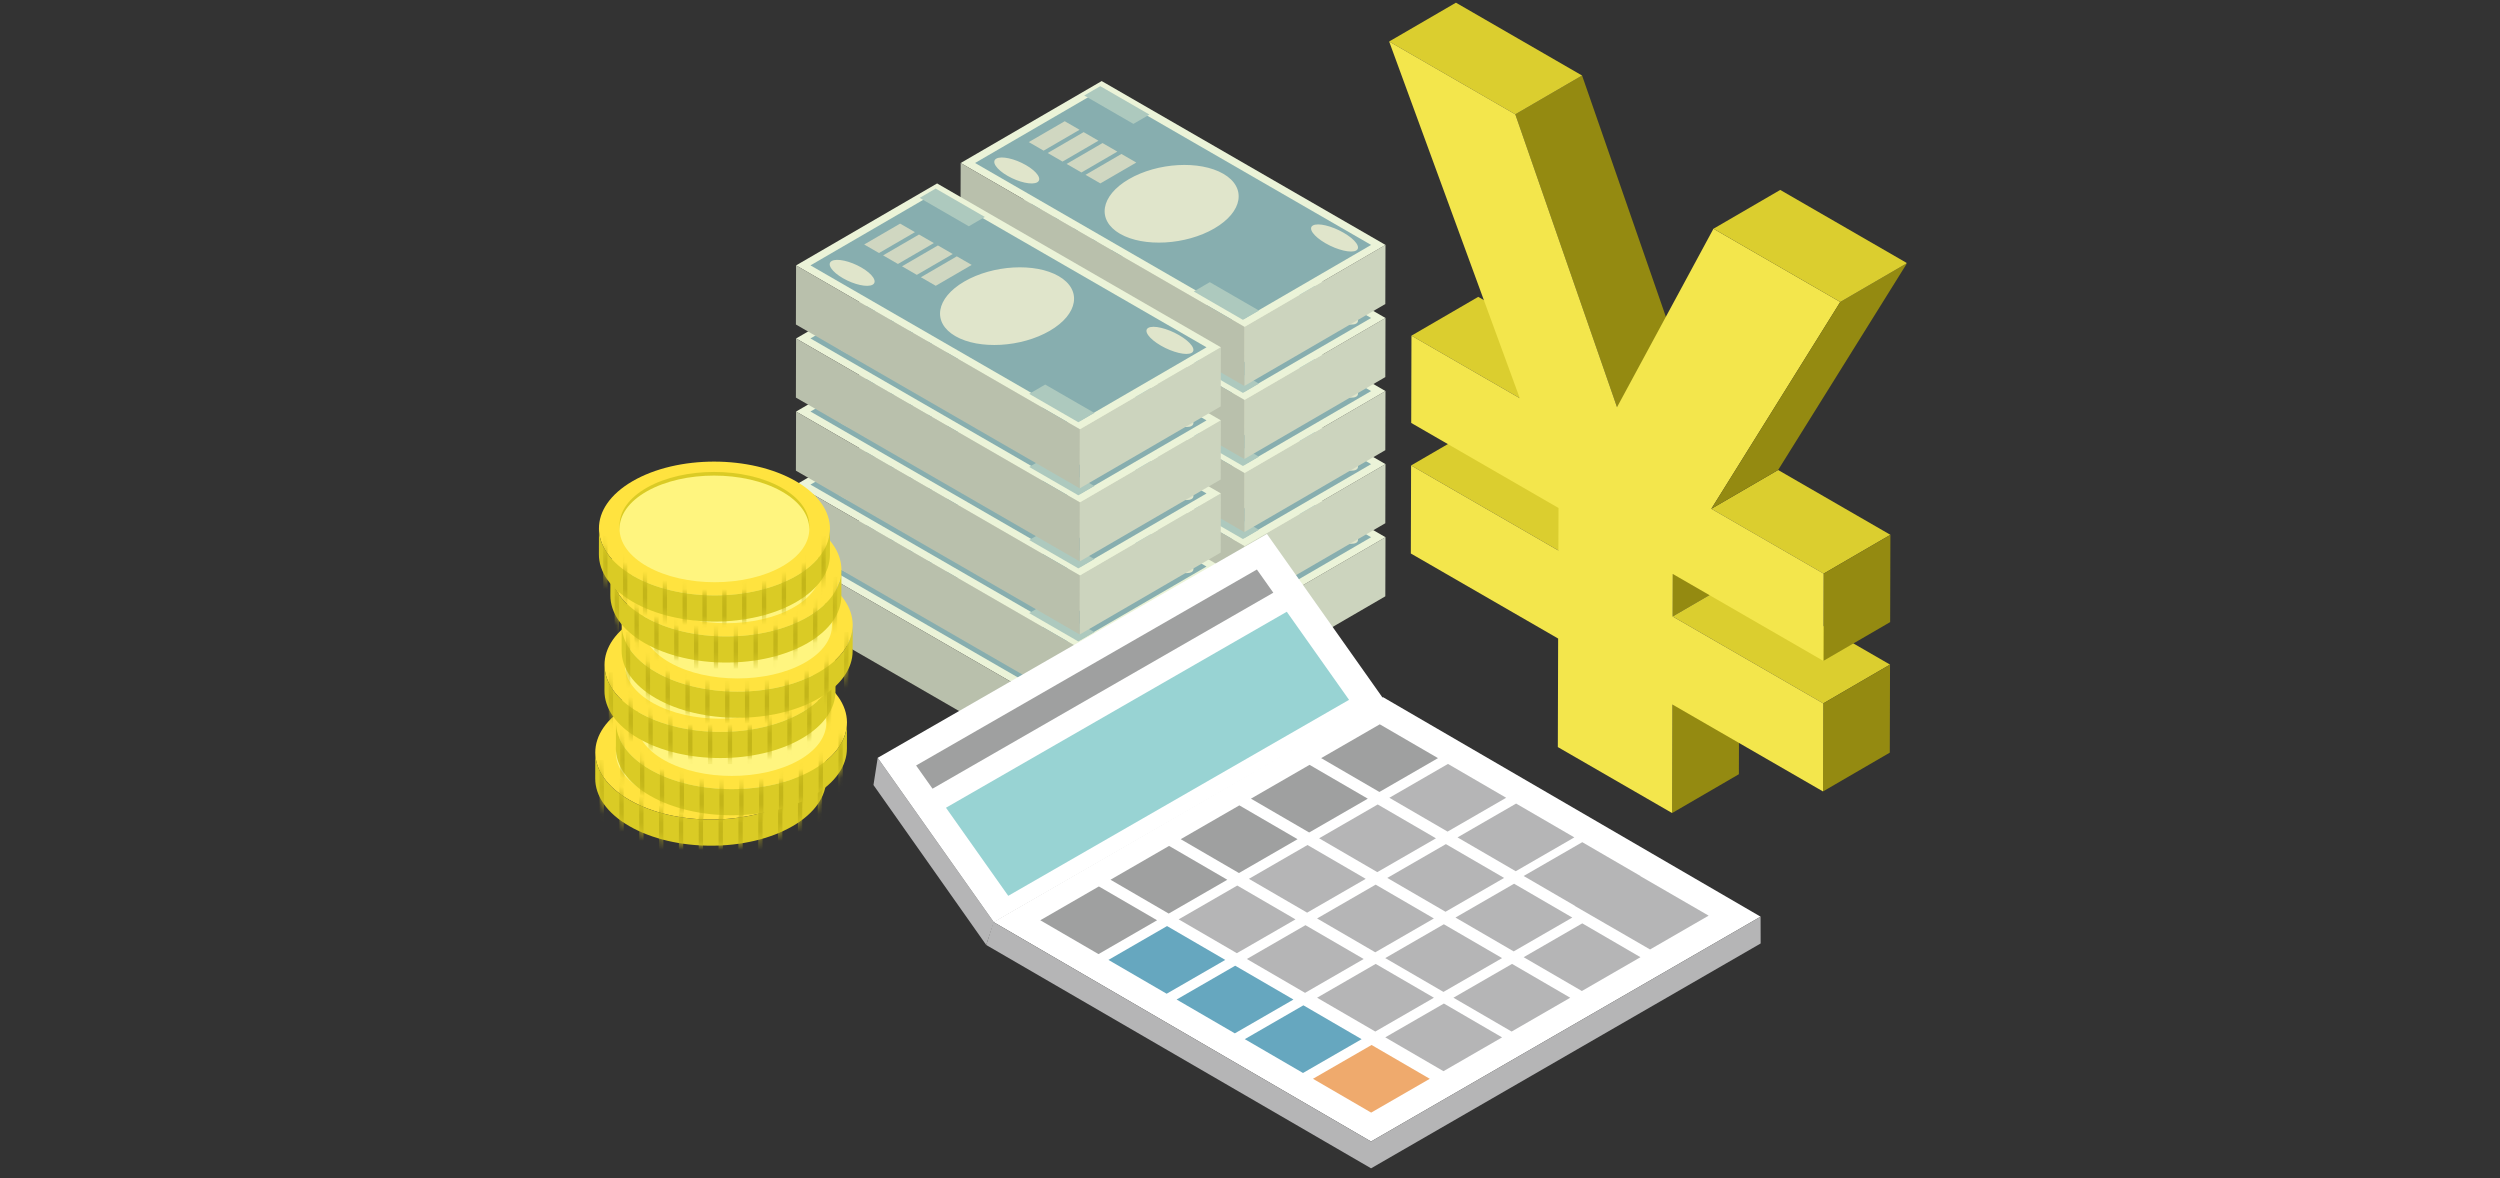 <svg width="278" height="131" viewBox="0 0 278 131" fill="none" xmlns="http://www.w3.org/2000/svg"><rect x="0" y="0" width="278" height="131" fill="#333333" stroke="none"/><g clip-path="url(#clip0_20_4)"><path d="M138.384 68.85l-.018 6.574 15.681-9.113.019-6.574-15.682 9.113z" fill="#CCD4BE"/><path d="M154.066 59.737l-31.559-18.22-15.682 9.113 31.559 18.22 15.682-9.113z" fill="#EBF3D8"/><path d="M152.467 59.74l-29.958-17.297-14.083 8.185 29.957 17.297 14.084-8.185z" fill="#87AEAF"/><path d="M138.384 68.85l-31.558-18.22-.018 6.574 31.558 18.22.018-6.573z" fill="#B9C0AC"/><path d="M120.045 46.934l-1.648-.95-3.995 2.32 1.648.953 3.995-2.323zm.454.262l-3.996 2.322 1.651.953 3.995-2.321-1.65-.954zm2.103 1.215l-3.996 2.321 1.648.952 3.995-2.322-1.647-.95z" fill="#D0D7C1"/><path d="M115.341 52.774c.566-.328.004-1.184-1.253-1.908-1.259-.727-2.736-1.05-3.302-.721-.568.33-.005 1.185 1.253 1.912 1.257.725 2.734 1.047 3.302.718v-.001zm19.695 5.13c3.172-1.843 3.618-4.563.995-6.077-2.624-1.514-7.321-1.248-10.492.594-3.172 1.844-3.616 4.565-.993 6.08 2.624 1.514 7.318 1.247 10.49-.597zm15.773 2.454c.557-.323-.07-1.209-1.402-1.977-1.328-.767-2.858-1.128-3.415-.804-.555.322.074 1.207 1.402 1.973 1.33.769 2.86 1.13 3.415.807v.001z" fill="#E0E5CB"/><path d="M124.703 49.623l-3.995 2.322 1.65.952 3.995-2.32-1.65-.954z" fill="#D0D7C1"/><path d="M134.807 59.922c-.636 0-5.6 1.245-5.862 1.31l5.165 2.981 2.669 1.543.429-.225c.902-.658 3.15-2.36 2.848-2.763-.381-.501-1.549-1.193-1.493-1.227.041-.023.278-.331.411-.507 1.415.258 3.207-.026 4.538-.8 1.767-1.027 2.044-2.526.614-3.351-1.426-.823-4.014-.659-5.781.369-1.647.957-1.997 2.323-.886 3.171l-.386.123c-.081-.03-1.634-.625-2.265-.625l-.001.001z" fill="#E0E5CB"/><path d="M127.616 45.362l.203-.118-5.469-3.157-1.783 1.037.225.129 5.244 3.027 1.58-.918zm12.382 21.672l-.227-.13-2.549-1.471-2.691-1.554-.407.236-1.125.654-.25.146 5.466 3.156 1.783-1.037z" fill="#ADC9BE"/><path d="M138.384 60.723l-.018 6.574 15.681-9.113.019-6.574-15.682 9.113z" fill="#CCD4BE"/><path d="M154.066 51.61l-31.559-18.22-15.682 9.114 31.559 18.22 15.682-9.113z" fill="#EBF3D8"/><path d="M152.467 51.613l-29.958-17.297-14.083 8.185 29.957 17.297 14.084-8.185z" fill="#87AEAF"/><path d="M138.384 60.724l-31.558-18.22-.018 6.574 31.558 18.22.018-6.574z" fill="#B9C0AC"/><path d="M120.045 38.809l-1.648-.952-3.995 2.322 1.648.952 3.995-2.322zm.454.261l-3.996 2.322 1.651.953 3.995-2.322-1.65-.954zm2.103 1.214l-3.996 2.322 1.648.951 3.995-2.322-1.647-.95z" fill="#D0D7C1"/><path d="M115.341 44.647c.566-.328.004-1.183-1.253-1.908-1.259-.727-2.736-1.05-3.302-.72-.568.33-.005 1.184 1.253 1.91 1.257.726 2.734 1.048 3.302.72v-.002zm19.695 5.131c3.172-1.844 3.618-4.563.995-6.078-2.624-1.514-7.321-1.248-10.492.595-3.172 1.843-3.616 4.564-.993 6.08 2.624 1.514 7.318 1.246 10.49-.597zm15.773 2.453c.557-.324-.07-1.209-1.402-1.977-1.328-.767-2.858-1.128-3.415-.804-.555.322.074 1.207 1.402 1.973 1.33.769 2.86 1.13 3.415.807v.001z" fill="#E0E5CB"/><path d="M124.703 41.497l-3.995 2.322 1.65.953 3.995-2.322-1.65-.953z" fill="#D0D7C1"/><path d="M134.807 51.797c-.636 0-5.6 1.244-5.862 1.309l5.165 2.982 2.669 1.543.429-.226c.902-.657 3.15-2.359 2.848-2.762-.381-.502-1.549-1.194-1.493-1.227.041-.024.278-.332.411-.507 1.415.256 3.207-.026 4.538-.8 1.767-1.027 2.044-2.527.614-3.352-1.426-.823-4.014-.658-5.781.37-1.647.956-1.997 2.322-.886 3.17l-.386.124c-.081-.031-1.634-.626-2.265-.626l-.001.002z" fill="#E0E5CB"/><path d="M127.616 37.235l.203-.118-5.469-3.156-1.783 1.036.225.129 5.244 3.028 1.58-.919zm12.382 21.675l-.227-.132-2.549-1.471-2.691-1.554-.407.236-1.125.654-.25.146 5.466 3.156 1.783-1.036z" fill="#ADC9BE"/><path d="M138.384 52.598l-.018 6.575 15.681-9.114.019-6.574-15.682 9.113z" fill="#CCD4BE"/><path d="M154.066 43.485l-31.559-18.22-15.682 9.113 31.559 18.22 15.682-9.113z" fill="#EBF3D8"/><path d="M152.467 43.487l-29.958-17.296-14.083 8.185 29.957 17.296 14.084-8.184z" fill="#87AEAF"/><path d="M138.384 52.598l-31.558-18.22-.018 6.575 31.558 18.22.018-6.575z" fill="#B9C0AC"/><path d="M120.045 30.683l-1.648-.952-3.995 2.323 1.648.95 3.995-2.321zm.454.261l-3.996 2.321 1.651.954 3.995-2.322-1.65-.953zm2.103 1.214l-3.996 2.322 1.648.951 3.995-2.322-1.647-.95z" fill="#D0D7C1"/><path d="M115.341 36.52c.566-.327.004-1.183-1.253-1.907-1.259-.727-2.736-1.049-3.302-.72-.568.33-.005 1.184 1.253 1.91 1.257.726 2.734 1.048 3.302.72v-.002zm19.695 5.132c3.172-1.844 3.618-4.563.995-6.078-2.624-1.514-7.321-1.248-10.492.595-3.172 1.843-3.616 4.564-.993 6.08 2.624 1.514 7.318 1.246 10.49-.597zm15.773 2.455c.557-.323-.07-1.209-1.402-1.977-1.328-.767-2.858-1.128-3.415-.804-.555.322.074 1.206 1.402 1.973 1.33.769 2.86 1.13 3.415.807v.001z" fill="#E0E5CB"/><path d="M124.703 33.372l-3.995 2.321 1.65.953 3.995-2.322-1.65-.952z" fill="#D0D7C1"/><path d="M134.807 43.67c-.636 0-5.6 1.245-5.862 1.31l5.165 2.982 2.669 1.543.429-.226c.902-.657 3.15-2.359 2.848-2.762-.381-.502-1.549-1.194-1.493-1.227.041-.024.278-.332.411-.507 1.415.258 3.207-.026 4.538-.8 1.767-1.027 2.044-2.527.614-3.351-1.426-.824-4.014-.66-5.781.368-1.647.957-1.997 2.324-.886 3.172l-.386.123c-.081-.031-1.634-.625-2.265-.625h-.001z" fill="#E0E5CB"/><path d="M127.616 29.11l.203-.118-5.469-3.157-1.783 1.036.225.129 5.244 3.028 1.58-.919zm12.382 21.673l-.227-.131-2.549-1.471-2.691-1.554-.407.236-1.125.654-.25.147 5.466 3.155 1.783-1.036z" fill="#ADC9BE"/><path d="M138.384 44.473l-.018 6.573 15.681-9.113.019-6.575-15.682 9.115z" fill="#CCD4BE"/><path d="M154.066 35.359l-31.559-18.22-15.682 9.114 31.559 18.22 15.682-9.114z" fill="#EBF3D8"/><path d="M152.467 35.36l-29.958-17.295-14.083 8.185 29.957 17.295 14.084-8.184z" fill="#87AEAF"/><path d="M138.384 44.473l-31.558-18.22-.018 6.574 31.558 18.22.018-6.574z" fill="#B9C0AC"/><path d="M120.045 22.558l-1.648-.953-3.995 2.323 1.648.95 3.995-2.32zm.454.26l-3.996 2.321 1.651.954 3.995-2.322-1.65-.953zm2.103 1.215l-3.996 2.321 1.648.951 3.995-2.32-1.647-.952z" fill="#D0D7C1"/><path d="M115.341 28.396c.566-.328.004-1.184-1.253-1.908-1.259-.727-2.736-1.049-3.302-.72-.568.33-.005 1.184 1.253 1.91 1.257.726 2.734 1.049 3.302.72v-.002zm19.695 5.13c3.172-1.844 3.618-4.563.995-6.077-2.624-1.515-7.321-1.249-10.492.594-3.172 1.843-3.616 4.564-.993 6.08 2.624 1.514 7.318 1.247 10.49-.597zm15.773 2.454c.557-.323-.07-1.208-1.402-1.976-1.328-.768-2.858-1.128-3.415-.805-.555.322.074 1.207 1.402 1.974 1.33.768 2.86 1.13 3.415.807z" fill="#E0E5CB"/><path d="M124.703 25.246l-3.995 2.322 1.65.952 3.995-2.322-1.65-.952z" fill="#D0D7C1"/><path d="M134.807 35.545c-.636 0-5.6 1.244-5.862 1.309l5.165 2.982 2.669 1.543.429-.226c.902-.657 3.15-2.359 2.848-2.762-.381-.501-1.549-1.194-1.493-1.227.041-.024.278-.332.411-.507 1.415.258 3.207-.026 4.538-.8 1.767-1.027 2.044-2.527.614-3.352-1.426-.823-4.014-.658-5.781.37-1.647.956-1.997 2.322-.886 3.17l-.386.124c-.081-.031-1.634-.625-2.265-.625h-.001z" fill="#E0E5CB"/><path d="M127.616 20.983l.203-.117-5.469-3.157-1.783 1.036.225.13 5.244 3.027 1.58-.919zm12.382 21.674l-.227-.13-2.549-1.471-2.691-1.554-.407.236-1.125.654-.25.146 5.466 3.155 1.783-1.036z" fill="#ADC9BE"/><path d="M138.384 36.347l-.018 6.574 15.681-9.113.019-6.574-15.682 9.113z" fill="#CCD4BE"/><path d="M154.066 27.234l-31.559-18.22-15.682 9.113 31.559 18.22 15.682-9.113z" fill="#EBF3D8"/><path d="M152.467 27.236L122.509 9.939l-14.083 8.185 29.957 17.297 14.084-8.185z" fill="#87AEAF"/><path d="M138.384 36.347l-31.558-18.22-.018 6.573 31.558 18.22.018-6.573z" fill="#B9C0AC"/><path d="M120.045 14.431l-1.648-.951-3.995 2.32 1.648.953 3.995-2.322zm.454.261l-3.996 2.323 1.651.952 3.995-2.322-1.65-.953zm2.103 1.215l-3.996 2.322 1.648.951 3.995-2.322-1.647-.95z" fill="#D0D7C1"/><path d="M115.341 20.27c.566-.328.004-1.184-1.253-1.908-1.259-.727-2.736-1.049-3.302-.72-.568.33-.005 1.184 1.253 1.91 1.257.726 2.734 1.049 3.302.72v-.002zm19.695 5.13c3.172-1.843 3.618-4.562.995-6.076-2.624-1.515-7.321-1.249-10.492.594-3.172 1.843-3.616 4.564-.993 6.08 2.624 1.514 7.318 1.247 10.49-.596v-.001zm15.773 2.455c.557-.324-.07-1.209-1.402-1.977-1.328-.768-2.858-1.128-3.415-.805-.555.322.074 1.208 1.402 1.974 1.33.768 2.86 1.13 3.415.807z" fill="#E0E5CB"/><path d="M124.703 17.12l-3.995 2.322 1.65.952 3.995-2.32-1.65-.954z" fill="#D0D7C1"/><path d="M127.616 12.859l.203-.119-5.469-3.157-1.783 1.037.225.129 5.244 3.027 1.58-.917zm12.382 21.672l-.227-.13-2.549-1.471-2.691-1.554-.407.236-1.125.654-.25.146 5.466 3.156 1.783-1.037z" fill="#ADC9BE"/><path d="M135.762 71.122l-15.682 9.114-.018 6.574 15.681-9.113.019-6.575z" fill="#CCD4BE"/><path d="M135.763 71.123l-31.558-18.22-15.683 9.114 31.559 18.22 15.682-9.114z" fill="#EBF3D8"/><path d="M134.164 71.124L104.206 53.83l-14.083 8.185L120.08 79.31l14.084-8.184z" fill="#87AEAF"/><path d="M120.08 80.237l-31.558-18.22-.018 6.573 31.559 18.22.017-6.573z" fill="#B9C0AC"/><path d="M100.093 57.37l-3.995 2.321 1.648.951 3.995-2.32-1.648-.953zm3.752 2.164l-1.651-.952-3.995 2.321 1.65.953 3.996-2.322zm.452.262l-3.995 2.322 1.648.951 3.995-2.32-1.648-.953z" fill="#D0D7C1"/><path d="M97.037 64.16c.566-.329.004-1.184-1.252-1.908-1.26-.727-2.737-1.05-3.302-.721-.568.33-.006 1.185 1.253 1.911 1.256.726 2.733 1.048 3.301.719v-.001zm19.695 5.13c3.172-1.844 3.618-4.564.995-6.078-2.622-1.514-7.32-1.248-10.492.594-3.172 1.844-3.616 4.565-.993 6.08 2.624 1.514 7.318 1.247 10.49-.595v-.001zm15.773 2.454c.557-.325-.07-1.209-1.402-1.977-1.328-.768-2.858-1.128-3.415-.805-.555.323.074 1.208 1.402 1.974 1.33.769 2.86 1.13 3.415.807z" fill="#E0E5CB"/><path d="M106.398 61.01l-3.995 2.321 1.651.953 3.995-2.323-1.651-.952z" fill="#D0D7C1"/><path d="M116.503 71.308c-.636 0-5.6 1.245-5.861 1.31l5.165 2.982 2.669 1.542.428-.225c.902-.658 3.151-2.36 2.848-2.763-.38-.5-1.549-1.193-1.493-1.226.04-.024.278-.332.41-.507 1.415.256 3.208-.027 4.538-.8 1.768-1.027 2.044-2.527.615-3.352-1.426-.823-4.014-.659-5.782.369-1.646.957-1.996 2.323-.885 3.172l-.387.123c-.081-.032-1.633-.626-2.265-.626v.001z" fill="#E0E5CB"/><path d="M109.312 56.747l.203-.117-5.469-3.157-1.782 1.035.224.13 5.244 3.028 1.58-.919zm12.382 21.673l-.227-.13-2.549-1.47-2.69-1.554-.407.236-1.126.654-.25.145 5.466 3.155 1.783-1.035z" fill="#ADC9BE"/><path d="M135.762 62.998l-15.682 9.113-.018 6.574 15.681-9.113.019-6.574z" fill="#CCD4BE"/><path d="M135.763 62.998l-31.558-18.22-15.683 9.112 31.559 18.22 15.682-9.112z" fill="#EBF3D8"/><path d="M134.164 63l-29.958-17.296-14.083 8.184 29.957 17.297L134.164 63z" fill="#87AEAF"/><path d="M120.08 72.11L88.522 53.89l-.018 6.574 31.559 18.22.017-6.573z" fill="#B9C0AC"/><path d="M100.093 49.243l-3.995 2.322 1.648.953 3.995-2.323-1.648-.952zm3.752 2.165l-1.651-.952-3.995 2.322 1.65.952 3.996-2.322zm.452.262l-3.995 2.322 1.648.952 3.995-2.322-1.648-.951z" fill="#D0D7C1"/><path d="M97.037 56.034c.566-.328.004-1.184-1.252-1.908-1.26-.727-2.737-1.05-3.302-.721-.568.33-.006 1.185 1.253 1.911 1.256.726 2.733 1.048 3.301.719v-.001zm19.695 5.131c3.172-1.844 3.618-4.563.995-6.078-2.624-1.514-7.32-1.248-10.492.594-3.172 1.844-3.616 4.565-.993 6.08 2.624 1.514 7.318 1.247 10.49-.596zm15.773 2.453c.557-.323-.07-1.209-1.402-1.977-1.328-.768-2.858-1.128-3.415-.805-.555.323.074 1.207 1.402 1.974 1.33.769 2.86 1.13 3.415.807v.001z" fill="#E0E5CB"/><path d="M106.398 52.884l-3.995 2.322 1.651.952 3.995-2.32-1.651-.954z" fill="#D0D7C1"/><path d="M116.503 63.182c-.636 0-5.6 1.245-5.861 1.31l5.165 2.981 2.669 1.543.428-.225c.902-.658 3.151-2.36 2.848-2.763-.38-.5-1.549-1.193-1.493-1.226.04-.024.278-.332.41-.507 1.415.257 3.208-.027 4.538-.8 1.768-1.027 2.044-2.527.615-3.352-1.426-.823-4.014-.659-5.782.369-1.646.957-1.996 2.323-.885 3.172l-.387.123c-.081-.032-1.633-.626-2.265-.626v.002z" fill="#E0E5CB"/><path d="M109.312 48.622l.203-.118-5.469-3.157-1.782 1.037.224.129 5.244 3.027 1.58-.918zm12.382 21.673l-.227-.13-2.549-1.472-2.69-1.553-.407.236-1.126.654-.25.145 5.466 3.157 1.783-1.037z" fill="#ADC9BE"/><path d="M135.762 54.871l-15.682 9.113-.018 6.574 15.681-9.113.019-6.574z" fill="#CCD4BE"/><path d="M135.763 54.871l-31.558-18.22-15.683 9.113 31.559 18.22 15.682-9.113z" fill="#EBF3D8"/><path d="M134.164 54.874l-29.958-17.297-14.083 8.185 29.957 17.296 14.084-8.184z" fill="#87AEAF"/><path d="M120.08 63.984l-31.558-18.22-.018 6.573 31.559 18.22.017-6.573z" fill="#B9C0AC"/><path d="M100.093 41.117l-3.995 2.322 1.648.951 3.995-2.322-1.648-.95zm3.752 2.166l-1.651-.953-3.995 2.322 1.65.952 3.996-2.32zm.452.261l-3.995 2.323 1.648.95 3.995-2.322-1.648-.95z" fill="#D0D7C1"/><path d="M97.037 47.908c.566-.328.004-1.184-1.252-1.908-1.26-.727-2.737-1.05-3.302-.721-.568.33-.006 1.185 1.253 1.911 1.256.726 2.733 1.048 3.301.719v-.001zm19.695 5.13c3.172-1.843 3.618-4.563.995-6.077-2.624-1.514-7.32-1.248-10.492.594-3.172 1.844-3.616 4.564-.993 6.08 2.624 1.514 7.318 1.247 10.49-.597zm15.773 2.454c.557-.325-.07-1.21-1.402-1.978-1.328-.767-2.858-1.127-3.415-.804-.555.322.074 1.206 1.402 1.974 1.33.768 2.86 1.13 3.415.806v.002z" fill="#E0E5CB"/><path d="M106.398 44.757l-3.995 2.322 1.651.953 3.995-2.322-1.651-.953z" fill="#D0D7C1"/><path d="M116.503 55.057c-.636 0-5.6 1.245-5.861 1.31l5.165 2.982 2.669 1.542.428-.225c.902-.658 3.151-2.36 2.848-2.763-.38-.5-1.549-1.193-1.493-1.226.04-.024.278-.332.41-.507 1.415.256 3.208-.027 4.538-.8 1.768-1.027 2.044-2.527.615-3.352-1.426-.823-4.014-.659-5.782.369-1.646.957-1.996 2.323-.885 3.172l-.387.123c-.081-.032-1.633-.626-2.265-.626v.002z" fill="#E0E5CB"/><path d="M109.312 40.496l.203-.118-5.469-3.156-1.782 1.035.224.13 5.244 3.028 1.58-.919zm12.382 21.673l-.227-.131-2.549-1.472-2.69-1.553-.407.236-1.126.654-.25.145 5.466 3.157 1.783-1.036z" fill="#ADC9BE"/><path d="M135.762 46.745l-15.682 9.113-.018 6.575 15.681-9.114.019-6.574z" fill="#CCD4BE"/><path d="M135.763 46.745l-31.558-18.22-15.683 9.113 31.559 18.22 15.682-9.113z" fill="#EBF3D8"/><path d="M134.164 46.747l-29.958-17.296-14.083 8.184 29.957 17.297 14.084-8.185z" fill="#87AEAF"/><path d="M120.08 55.858l-31.558-18.22-.018 6.574 31.559 18.22.017-6.574z" fill="#B9C0AC"/><path d="M100.093 32.991l-3.995 2.322 1.648.951 3.995-2.322-1.648-.95zm3.752 2.165l-1.651-.952-3.995 2.321 1.65.953 3.996-2.322zm.452.262l-3.995 2.322 1.648.951 3.995-2.322-1.648-.951z" fill="#D0D7C1"/><path d="M97.037 39.78c.566-.328.004-1.183-1.252-1.907-1.26-.727-2.737-1.05-3.302-.721-.568.33-.006 1.185 1.253 1.911 1.256.726 2.733 1.048 3.301.719v-.001zm19.695 5.132c3.172-1.844 3.618-4.563.995-6.078-2.624-1.514-7.32-1.248-10.492.595-3.172 1.843-3.616 4.564-.993 6.08 2.624 1.514 7.318 1.246 10.49-.596v-.001zm15.773 2.455c.557-.325-.07-1.209-1.402-1.977-1.328-.768-2.858-1.128-3.415-.804-.555.322.074 1.207 1.402 1.973 1.33.769 2.86 1.13 3.415.807v.001z" fill="#E0E5CB"/><path d="M106.398 36.632l-3.995 2.32 1.651.954 3.995-2.322-1.651-.952z" fill="#D0D7C1"/><path d="M116.503 46.93c-.636 0-5.6 1.245-5.861 1.31l5.165 2.982 2.669 1.542.428-.225c.902-.658 3.151-2.36 2.848-2.763-.38-.5-1.549-1.193-1.493-1.226.04-.024.278-.332.41-.507 1.415.256 3.208-.027 4.538-.8 1.768-1.027 2.044-2.527.615-3.352-1.426-.823-4.014-.658-5.782.369-1.646.957-1.996 2.323-.885 3.172l-.387.123c-.081-.031-1.633-.626-2.265-.626v.002z" fill="#E0E5CB"/><path d="M109.312 32.37l.203-.118-5.469-3.157-1.782 1.036.224.128 5.244 3.029 1.58-.919zm12.382 21.673l-.227-.131-2.549-1.472-2.69-1.553-.407.236-1.126.655-.25.146 5.466 3.155 1.783-1.036z" fill="#ADC9BE"/><path d="M135.762 38.618l-15.682 9.114-.018 6.574 15.681-9.113.019-6.575z" fill="#CCD4BE"/><path d="M135.763 38.619l-31.558-18.22-15.683 9.113 31.559 18.22 15.682-9.113z" fill="#EBF3D8"/><path d="M134.164 38.62l-29.958-17.295-14.083 8.185 29.957 17.295 14.084-8.184z" fill="#87AEAF"/><path d="M120.08 47.733L88.522 29.51l-.018 6.575 31.559 18.22.017-6.573z" fill="#B9C0AC"/><path d="M100.093 24.865l-3.995 2.322 1.648.951 3.995-2.322-1.648-.95zm3.752 2.165l-1.651-.952-3.995 2.321 1.65.953 3.996-2.322zm.452.262l-3.995 2.322 1.648.951 3.995-2.32-1.648-.953z" fill="#D0D7C1"/><path d="M97.037 31.655c.566-.328.004-1.184-1.252-1.908-1.26-.727-2.737-1.05-3.302-.721-.568.33-.006 1.185 1.253 1.912 1.256.725 2.733 1.047 3.301.718v-.001zm19.695 5.131c3.172-1.844 3.618-4.563.995-6.078-2.624-1.514-7.32-1.248-10.492.595-3.172 1.843-3.616 4.564-.993 6.08 2.624 1.514 7.318 1.246 10.49-.597zm15.773 2.454c.557-.323-.07-1.208-1.402-1.977-1.328-.767-2.858-1.127-3.415-.804-.555.322.074 1.206 1.402 1.974 1.33.768 2.86 1.13 3.415.806v.002z" fill="#E0E5CB"/><path d="M106.398 28.505l-3.995 2.323 1.651.952 3.995-2.322-1.651-.953z" fill="#D0D7C1"/><path d="M109.312 24.243l.203-.117-5.469-3.157-1.782 1.035.224.13 5.244 3.028 1.58-.919zm12.382 21.674l-.227-.132-2.549-1.47-2.69-1.553-.407.236-1.126.654-.25.145 5.466 3.156 1.783-1.036z" fill="#ADC9BE"/><path d="M180.719 56.9l-16.379-9.458-7.426 4.315 16.379 9.457 7.426-4.315z" fill="#DBCE2F"/><path d="M185.972 78.34l-.034 12.07 7.425-4.317.035-12.069-7.426 4.317z" fill="#948A11"/><path d="M176.425 39.964L164.38 33.01l-7.425 4.315L169 44.279l7.425-4.315z" fill="#DBCE2F"/><path d="M186.013 63.824l-.014 4.727 7.426-4.315.013-4.728-7.425 4.316z" fill="#948A11"/><path d="M193.425 64.235l-7.426 4.315 16.747 9.668 7.425-4.315-16.746-9.668z" fill="#DBCE2F"/><path d="M202.746 78.218l-.028 9.79 7.426-4.315.027-9.79-7.425 4.315zm-26.819-69.82l-7.426 4.315 11.312 32.567 7.426-4.315-11.312-32.567z" fill="#948A11"/><path d="M175.926 8.399l-14.027-8.1-7.426 4.316 14.027 8.099 7.426-4.315zm21.801 43.864l-7.426 4.315 12.486 7.21 7.425-4.317-12.485-7.208z" fill="#DBCE2F"/><path d="M202.788 63.787l-.029 9.705 7.426-4.315.028-9.706-7.425 4.316z" fill="#948A11"/><path d="M190.535 25.436l-10.723 19.845L168.5 12.713l-14.027-8.098 14.526 39.664-12.045-6.954-.027 9.706 16.38 9.457-.015 4.726-16.379-9.456-.028 9.79 16.38 9.456-.035 12.069 12.706 7.336.035-12.069 16.746 9.668.028-9.79-16.747-9.667.015-4.727 16.745 9.668.029-9.705-12.487-7.21 14.337-22.999-14.102-8.142z" fill="#F3E64C"/><path d="M204.638 33.578l-14.337 23 7.426-4.316 14.337-23-7.426 4.316z" fill="#948A11"/><path d="M197.961 21.12l-7.425 4.316 14.102 8.142 7.426-4.316-14.103-8.142z" fill="#DBCE2F"/><path d="M88.153 88.956c5-2.906 4.973-7.617-.06-10.522-5.032-2.906-13.165-2.906-18.165 0-5 2.905-4.974 7.616.06 10.522 5.032 2.906 13.165 2.906 18.165 0z" fill="#FFE33F"/><path d="M86.524 87.526c4.102-2.312 4.08-6.075-.049-8.387-4.128-2.313-10.825-2.313-14.926 0-4.102 2.312-4.08 6.075.049 8.387 4.128 2.313 10.825 2.313 14.926 0z" fill="#DACB25"/><path d="M86.524 87.932c4.102-2.313 4.08-6.075-.049-8.388-4.128-2.312-10.825-2.312-14.926 0-4.102 2.313-4.08 6.076.049 8.388 4.128 2.313 10.825 2.313 14.926 0z" fill="#FFF57F"/><path d="M91.886 83.732l-.009 2.906c-.004 1.892-1.248 3.78-3.732 5.225-5 2.905-13.133 2.905-18.165 0-2.533-1.462-3.797-3.382-3.791-5.299l.008-2.906c-.006 1.916 1.259 3.835 3.79 5.298 5.033 2.906 13.166 2.906 18.166 0 2.483-1.444 3.727-3.333 3.733-5.224z" fill="#DACB25"/><mask id="a" style="mask-type:luminance" maskUnits="userSpaceOnUse" x="66" y="83" width="26" height="12"><path d="M91.886 83.732l-.009 2.906c-.004 1.892-1.248 3.78-3.732 5.225-5 2.905-13.133 2.905-18.165 0-2.533-1.462-3.797-3.382-3.791-5.299l.008-2.906c-.006 1.916 1.259 3.835 3.79 5.298 5.033 2.906 13.166 2.906 18.166 0 2.483-1.444 3.727-3.333 3.733-5.224z" fill="#fff"/></mask><g mask="url(#a)" fill="#C3B519"><path d="M67.146 84.514h-.48V94.71h.48V84.514zm2.207 0h-.48V94.71h.48V84.514zm2.207 0h-.481V94.71h.48V84.514zm2.206 0h-.481V94.71h.48V84.514zm2.206 0h-.48V94.71h.48V84.514zm2.207 0h-.481V94.71h.48V84.514zm2.205 0h-.48V94.71h.48V84.514zm2.206 0h-.48V94.71h.48V84.514zm2.206 0h-.48V94.71h.48V84.514zm2.206 0h-.48V94.71h.48V84.514zm2.208 0h-.481V94.71h.48V84.514zm2.205 0h-.48V94.71h.48V84.514z"/></g><path d="M90.451 85.573c5-2.905 4.974-7.617-.06-10.522-5.032-2.906-13.165-2.906-18.165 0-5 2.905-4.973 7.617.06 10.522 5.032 2.906 13.165 2.906 18.165 0z" fill="#FFE33F"/><path d="M88.822 84.144c4.102-2.313 4.08-6.076-.049-8.388-4.129-2.313-10.825-2.313-14.926 0-4.102 2.313-4.08 6.075.049 8.388 4.128 2.312 10.825 2.312 14.926 0z" fill="#DACB25"/><path d="M88.822 84.55c4.102-2.313 4.08-6.076-.049-8.388-4.129-2.313-10.825-2.313-14.926 0-4.102 2.312-4.08 6.075.049 8.387 4.128 2.313 10.825 2.313 14.926 0z" fill="#FFF57F"/><path d="M94.184 80.349l-.008 2.907c-.006 1.891-1.248 3.78-3.733 5.224-5 2.905-13.133 2.905-18.165 0-2.532-1.462-3.797-3.382-3.791-5.298l.008-2.907c-.006 1.916 1.26 3.835 3.791 5.298 5.032 2.906 13.166 2.906 18.165 0 2.484-1.444 3.727-3.333 3.733-5.224z" fill="#DACB25"/><mask id="b" style="mask-type:luminance" maskUnits="userSpaceOnUse" x="68" y="80" width="27" height="11"><path d="M94.184 80.349l-.008 2.907c-.006 1.891-1.248 3.78-3.733 5.224-5 2.905-13.133 2.905-18.165 0-2.532-1.462-3.797-3.382-3.791-5.298l.008-2.907c-.006 1.916 1.26 3.835 3.791 5.298 5.032 2.906 13.166 2.906 18.165 0 2.484-1.444 3.727-3.333 3.733-5.224z" fill="#fff"/></mask><g mask="url(#b)" fill="#C3B519"><path d="M69.444 81.13h-.48v10.198h.48V81.13zm2.207 0h-.48v10.198h.48V81.13zm2.206 0h-.48v10.198h.48V81.13zm2.206 0h-.48v10.198h.48V81.13zm2.207 0h-.48v10.198h.48V81.13zm2.207 0h-.481v10.198h.48V81.13zm2.206 0h-.48v10.198h.48V81.13zm2.207 0h-.482v10.198h.481V81.13zm2.205 0h-.48v10.198h.48V81.13zm2.207 0h-.48v10.198h.48V81.13zm2.206 0h-.48v10.198h.48V81.13zm2.207 0h-.48v10.198h.48V81.13z"/></g><path d="M89.18 79.21c5-2.905 4.974-7.616-.06-10.522-5.032-2.906-13.165-2.906-18.165 0s-4.973 7.617.06 10.522c5.032 2.906 13.165 2.906 18.165 0z" fill="#FFE33F"/><path d="M87.552 77.78c4.101-2.312 4.08-6.074-.05-8.387-4.128-2.313-10.825-2.313-14.926 0-4.101 2.313-4.08 6.075.049 8.388 4.129 2.312 10.825 2.312 14.927 0z" fill="#DACB25"/><path d="M87.552 78.186c4.101-2.312 4.08-6.075-.05-8.387-4.128-2.313-10.825-2.313-14.926 0-4.101 2.313-4.08 6.075.049 8.387 4.129 2.313 10.825 2.313 14.927 0z" fill="#FFF57F"/><path d="M92.913 73.986l-.008 2.907c-.005 1.891-1.248 3.78-3.733 5.224-5 2.906-13.133 2.906-18.165 0-2.532-1.462-3.797-3.382-3.791-5.298l.008-2.907c-.006 1.916 1.26 3.835 3.791 5.298 5.032 2.906 13.166 2.906 18.165 0 2.484-1.444 3.727-3.333 3.733-5.224z" fill="#DACB25"/><mask id="c" style="mask-type:luminance" maskUnits="userSpaceOnUse" x="67" y="73" width="26" height="12"><path d="M92.913 73.986l-.008 2.907c-.005 1.891-1.248 3.78-3.733 5.224-5 2.906-13.133 2.906-18.165 0-2.532-1.462-3.797-3.382-3.791-5.298l.008-2.907c-.006 1.916 1.26 3.835 3.791 5.298 5.032 2.906 13.166 2.906 18.165 0 2.484-1.444 3.727-3.333 3.733-5.224z" fill="#fff"/></mask><g mask="url(#c)" fill="#C3B519"><path d="M68.173 74.768h-.48v10.197h.48V74.768zm2.207 0h-.48v10.197h.48V74.768zm2.206 0h-.48v10.197h.48V74.768zm2.207 0h-.48v10.197h.48V74.768zm2.207 0h-.481v10.197h.48V74.768zm2.206 0h-.481v10.197h.48V74.768zm2.206 0h-.48v10.197h.48V74.768zm2.207 0h-.481v10.197h.48V74.768zm2.206 0h-.48v10.197h.48V74.768zm2.206 0h-.48v10.197h.48V74.768zm2.206 0h-.48v10.197h.48V74.768zm2.207 0h-.48v10.197h.48V74.768z"/></g><path d="M91.088 74.732c5-2.906 4.973-7.617-.06-10.522-5.032-2.906-13.166-2.906-18.166 0-5 2.905-4.973 7.616.06 10.522 5.032 2.906 13.166 2.906 18.166 0z" fill="#FFE33F"/><path d="M74.532 73.303c4.128 2.312 10.825 2.312 14.926 0 4.103-2.313 4.08-6.075-.049-8.388-4.128-2.313-10.825-2.313-14.926 0-4.103 2.313-4.08 6.075.049 8.388z" fill="#DACB25"/><path d="M74.532 73.708c4.128 2.313 10.825 2.313 14.926 0 4.103-2.313 4.08-6.075-.049-8.388-4.128-2.312-10.825-2.312-14.926 0-4.103 2.313-4.08 6.075.049 8.388z" fill="#FFF57F"/><path d="M94.82 69.508l-.008 2.906c-.005 1.892-1.249 3.78-3.733 5.225-5 2.905-13.133 2.905-18.165 0-2.532-1.462-3.797-3.382-3.791-5.299l.008-2.906c-.006 1.916 1.259 3.835 3.791 5.298 5.032 2.905 13.165 2.905 18.165 0 2.483-1.444 3.727-3.333 3.733-5.224z" fill="#DACB25"/><mask id="d" style="mask-type:luminance" maskUnits="userSpaceOnUse" x="69" y="69" width="26" height="11"><path d="M94.82 69.508l-.008 2.906c-.005 1.892-1.249 3.78-3.733 5.225-5 2.905-13.133 2.905-18.165 0-2.532-1.462-3.797-3.382-3.791-5.299l.008-2.906c-.006 1.916 1.259 3.835 3.791 5.298 5.032 2.905 13.165 2.905 18.165 0 2.483-1.444 3.727-3.333 3.733-5.224z" fill="#fff"/></mask><g mask="url(#d)" fill="#C3B519"><path d="M70.08 70.29h-.48v10.197h.48V70.289zm2.207 0h-.48v10.197h.48V70.289zm2.207 0h-.481v10.197h.48V70.289zm2.206 0h-.48v10.197h.48V70.289zm2.206 0h-.48v10.197h.48V70.289zm2.206 0h-.48v10.197h.48V70.289zm2.208 0h-.482v10.197h.481V70.289zm2.205 0h-.48v10.197h.48V70.289zm2.206 0h-.48v10.197h.48V70.289zm2.207 0h-.48v10.197h.48V70.289zm2.206 0h-.48v10.197h.48V70.289zm2.208 0h-.481v10.197h.48V70.289z"/></g><path d="M89.835 68.592c5-2.906 4.974-7.617-.06-10.523-5.032-2.905-13.165-2.905-18.165 0-5 2.906-4.974 7.617.06 10.523 5.032 2.905 13.165 2.905 18.165 0z" fill="#FFE33F"/><path d="M88.207 67.162c4.101-2.313 4.08-6.075-.049-8.388-4.129-2.312-10.825-2.312-14.927 0-4.102 2.313-4.08 6.076.05 8.388 4.128 2.313 10.825 2.313 14.926 0z" fill="#DACB25"/><path d="M88.207 67.568c4.101-2.313 4.08-6.075-.049-8.388-4.129-2.312-10.825-2.312-14.927 0-4.102 2.313-4.08 6.075.05 8.388 4.128 2.312 10.825 2.312 14.926 0z" fill="#FFF57F"/><path d="M93.568 63.367l-.008 2.907c-.005 1.892-1.249 3.78-3.733 5.224-5 2.906-13.133 2.906-18.165 0-2.533-1.461-3.797-3.381-3.791-5.298l.008-2.907c-.006 1.917 1.259 3.836 3.791 5.299 5.032 2.905 13.165 2.905 18.165 0 2.484-1.444 3.727-3.333 3.733-5.225z" fill="#DACB25"/><mask id="e" style="mask-type:luminance" maskUnits="userSpaceOnUse" x="67" y="63" width="27" height="11"><path d="M93.568 63.367l-.008 2.907c-.005 1.892-1.249 3.78-3.733 5.224-5 2.906-13.133 2.906-18.165 0-2.533-1.461-3.797-3.381-3.791-5.298l.008-2.907c-.006 1.917 1.259 3.836 3.791 5.299 5.032 2.905 13.165 2.905 18.165 0 2.484-1.444 3.727-3.333 3.733-5.225z" fill="#fff"/></mask><g mask="url(#e)" fill="#C3B519"><path d="M68.83 64.148h-.481v10.198h.48V64.148zm2.205 0h-.48v10.198h.48V64.148zm2.206 0h-.48v10.198h.48V64.148zm2.207 0h-.48v10.198h.48V64.148zm2.206 0h-.48v10.198h.48V64.148zm2.206 0h-.48v10.198h.48V64.148zm2.207 0h-.48v10.198h.48V64.148zm2.206 0h-.48v10.198h.48V64.148zm2.207 0H86v10.198h.48V64.148zm2.206 0h-.48v10.198h.48V64.148zm2.206 0h-.48v10.198h.48V64.148zm2.206 0h-.48v10.198h.48V64.148z"/></g><path d="M88.561 64.032c5-2.905 4.974-7.617-.06-10.522-5.032-2.906-13.165-2.906-18.165 0-5 2.905-4.972 7.617.06 10.522 5.032 2.906 13.165 2.906 18.165 0z" fill="#FFE33F"/><path d="M86.932 62.602c4.101-2.312 4.08-6.074-.049-8.387-4.129-2.313-10.825-2.313-14.927 0-4.1 2.313-4.08 6.075.05 8.387 4.128 2.313 10.825 2.313 14.926 0z" fill="#DACB25"/><path d="M86.932 63.008c4.101-2.312 4.08-6.075-.049-8.387-4.129-2.313-10.825-2.313-14.927 0-4.1 2.312-4.08 6.075.05 8.387 4.128 2.313 10.825 2.313 14.926 0z" fill="#FFF57F"/><path d="M92.293 58.807l-.008 2.907c-.005 1.891-1.248 3.78-3.732 5.224-5 2.906-13.134 2.906-18.166 0-2.532-1.462-3.797-3.382-3.79-5.298l.008-2.907c-.006 1.916 1.258 3.835 3.79 5.298 5.033 2.906 13.166 2.906 18.166 0 2.483-1.444 3.726-3.333 3.732-5.224z" fill="#DACB25"/><mask id="f" style="mask-type:luminance" maskUnits="userSpaceOnUse" x="66" y="58" width="27" height="12"><path d="M92.293 58.807l-.008 2.907c-.005 1.891-1.248 3.78-3.732 5.224-5 2.906-13.134 2.906-18.166 0-2.532-1.462-3.797-3.382-3.79-5.298l.008-2.907c-.006 1.916 1.258 3.835 3.79 5.298 5.033 2.906 13.166 2.906 18.166 0 2.483-1.444 3.726-3.333 3.732-5.224z" fill="#fff"/></mask><g mask="url(#f)" fill="#C3B519"><path d="M67.555 59.59h-.481v10.198h.48V59.59zm2.206 0h-.48v10.198h.48V59.59zm2.207 0h-.481v10.198h.48V59.59zm2.206 0h-.481v10.198h.48V59.59zm2.206 0h-.481v10.198h.48V59.59zm2.206 0h-.48v10.198h.48V59.59zm2.206 0h-.48v10.198h.48V59.59zm2.208 0h-.481v10.198h.48V59.59zm2.206 0h-.481v10.198h.48V59.59zm2.206 0h-.48v10.198h.48V59.59zm2.207 0h-.481v10.198h.48V59.59zm2.206 0h-.481v10.198h.48V59.59z"/></g><path d="M97.6 84.271l-.47 3.024 12.538 17.788.849-2.529-12.918-18.283z" fill="#B5B5B6"/><path d="M153.804 77.663l-12.92-18.285L97.599 84.27l12.917 18.283 43.288-24.891z" fill="#fff"/><path d="M139.766 63.33L101.87 85.122l1.826 2.58 37.896-21.793-1.826-2.58z" fill="#9FA0A0"/><path d="M150.014 77.822l-6.924-9.796-37.897 21.794 6.924 9.795 37.897-21.793z" fill="#98D3D3"/><path d="M195.777 101.933l-41.983-24.407-43.319 25.004 41.981 24.405 43.321-25.002z" fill="#fff"/><path d="M152.456 126.936l-41.981-24.405-.807 2.552 42.796 24.834-.008-2.981zm43.321-25.003l-43.321 25.002.008 2.981 43.321-25.003-.008-2.98z" fill="#B5B5B6"/><path d="M159.904 84.304l-6.472-3.761-6.518 3.76 6.475 3.764 6.515-3.763z" fill="#9FA0A0"/><path d="M161.014 84.949l-6.518 3.763 6.473 3.762 6.515-3.762-6.47-3.763z" fill="#B5B5B6"/><path d="M145.621 85.05l-6.516 3.761 6.473 3.762 6.519-3.76-6.476-3.763z" fill="#9FA0A0"/><path d="M168.592 89.356l-6.515 3.762 6.474 3.762 6.515-3.762-6.474-3.762zm-8.915 3.864l-6.475-3.764-6.515 3.762 6.47 3.762 6.52-3.76z" fill="#B5B5B6"/><path d="M137.815 89.557l-6.521 3.761 6.475 3.764 6.517-3.762-6.471-3.763z" fill="#9FA0A0"/><path d="M160.784 93.865l-6.518 3.76 6.474 3.763 6.517-3.762-6.473-3.76z" fill="#B5B5B6"/><path d="M130.003 94.064l-6.516 3.762 6.471 3.763 6.518-3.76-6.473-3.764z" fill="#9FA0A0"/><path d="M168.366 98.27l-6.518 3.761 6.472 3.764 6.519-3.762-6.473-3.763zm-8.92 3.864l-6.471-3.763-6.516 3.761 6.472 3.764 6.515-3.762zm-21.861-3.662l-6.518 3.761 6.473 3.761 6.517-3.76-6.472-3.762z" fill="#B5B5B6"/><path d="M128.668 102.333l-6.473-3.76-6.516 3.76 6.474 3.763 6.515-3.763z" fill="#9FA0A0"/><path d="M182.418 106.44l-6.47-3.763-6.518 3.763 6.473 3.761 6.515-3.761zm-6.47-12.79l-6.518 3.76 5.71 3.321-.021.012 8.366 4.837 6.515-3.761-7.599-4.396.019-.012-6.472-3.761zm-15.393 9.127l-6.515 3.763 6.473 3.761 6.518-3.76-6.476-3.764z" fill="#B5B5B6"/><path d="M129.776 102.978l-6.517 3.764 6.472 3.761 6.517-3.761-6.472-3.764z" fill="#66A7BF"/><path d="M168.139 107.186l-6.518 3.76 6.47 3.762 6.518-3.76-6.47-3.762zm-8.688 3.762l-6.476-3.762-6.516 3.761 6.474 3.761 6.518-3.76zm1.108.644l-6.517 3.76 6.471 3.764 6.517-3.76-6.471-3.764zm-15.165-17.628l-6.516 3.762 6.473 3.761 6.515-3.76-6.472-3.763zm6.246 12.676l-6.474-3.761-6.518 3.76 6.474 3.765 6.518-3.764z" fill="#B5B5B6"/><path d="M137.355 107.386l-6.516 3.761 6.474 3.762 6.518-3.761-6.476-3.762zm14.056 8.17l-6.474-3.765-6.515 3.762 6.471 3.763 6.518-3.76z" fill="#66A7BF"/><path d="M158.991 119.962l-6.472-3.761-6.518 3.76 6.472 3.761 6.518-3.76z" fill="#EFAA6D"/></g><defs><clipPath id="clip0_20_4"><path fill="#fff" transform="translate(66)" d="M0 0h146v131H0z"/></clipPath></defs></svg>